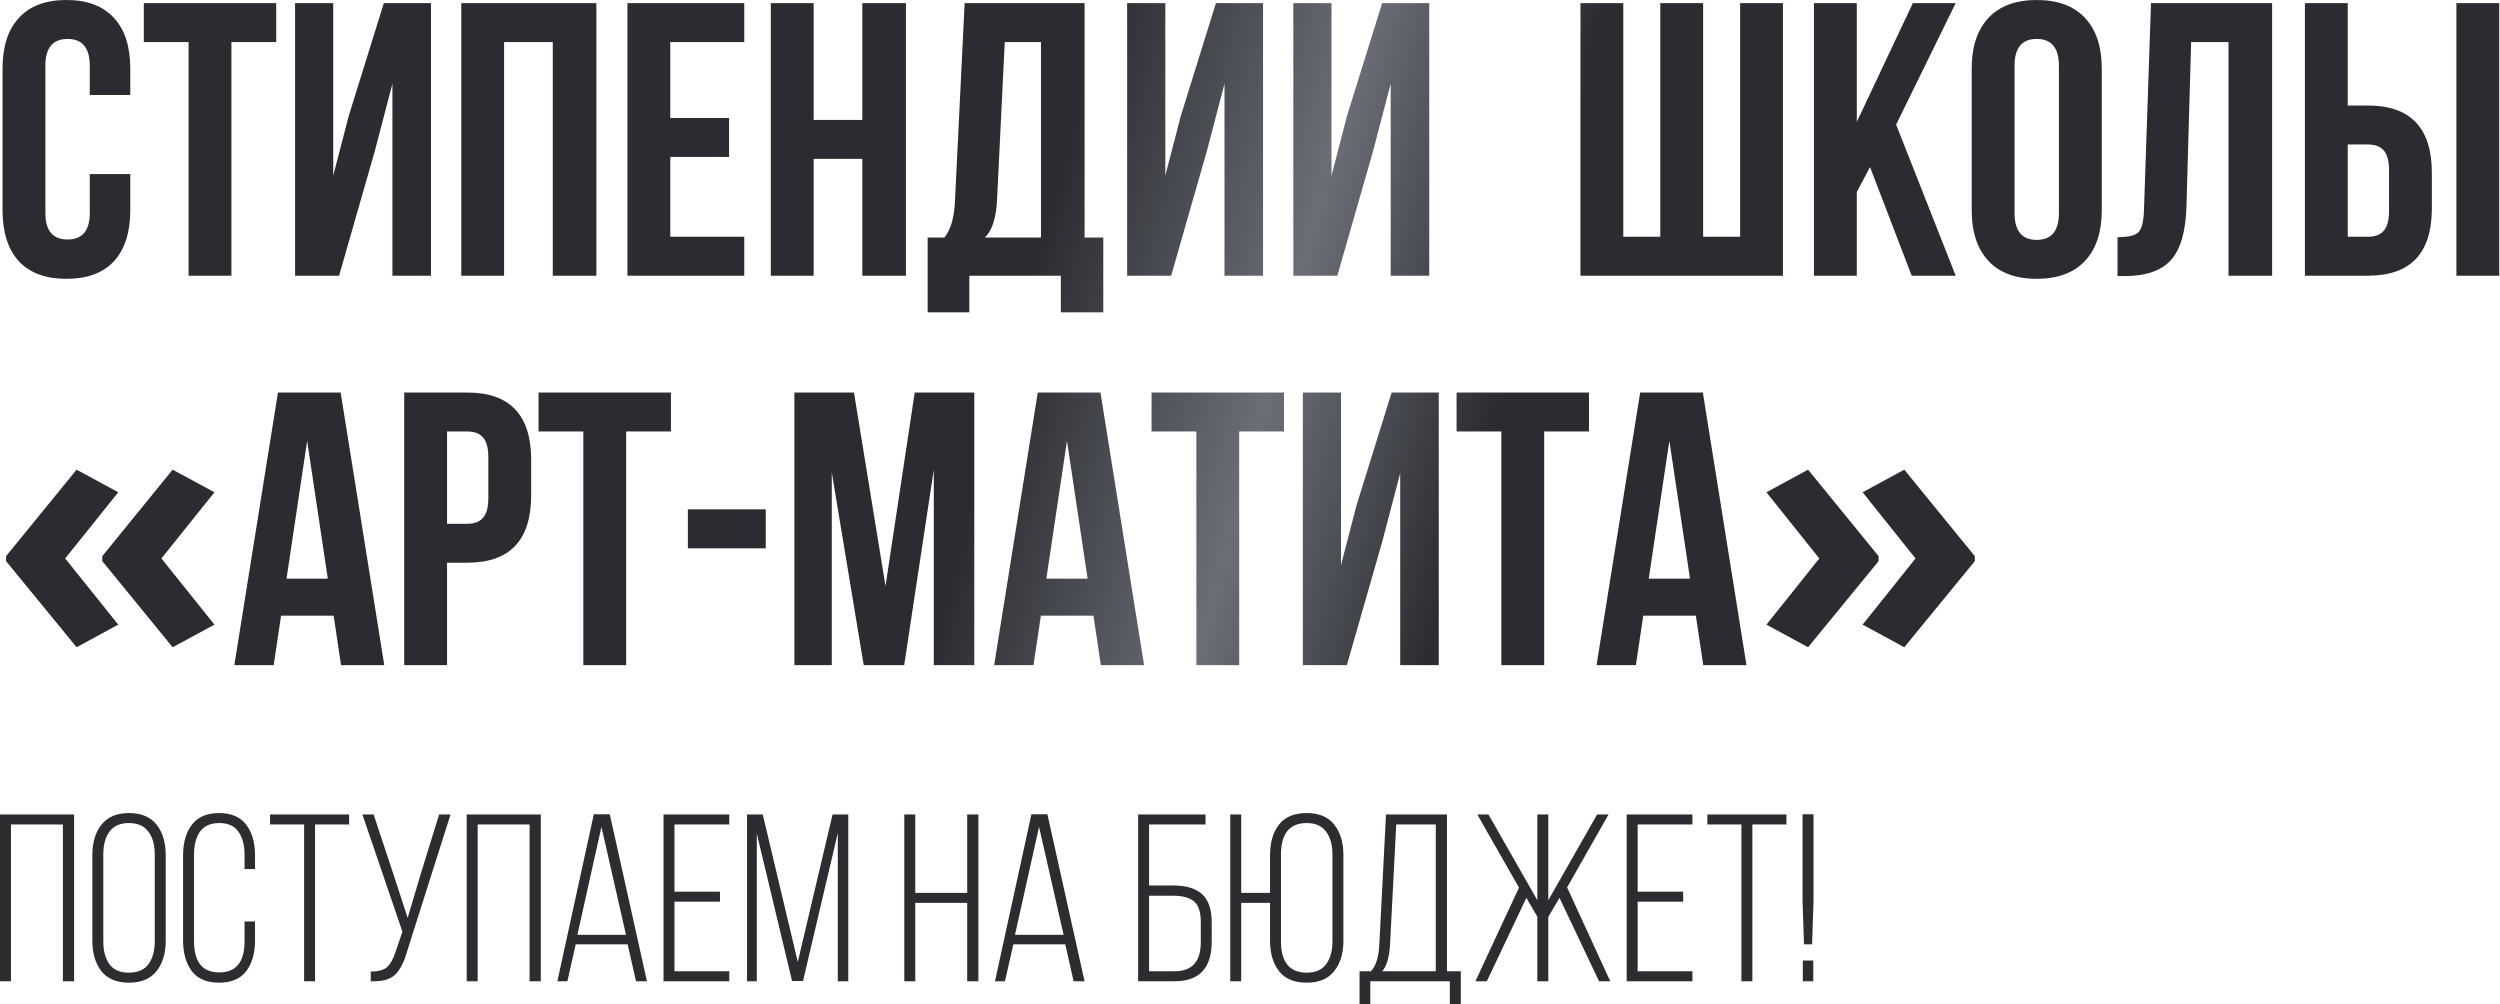 <?xml version="1.0" encoding="UTF-8"?> <svg xmlns="http://www.w3.org/2000/svg" width="2183" height="877" viewBox="0 0 2183 877" fill="none"> <path d="M78.389 151.998H113.753V183.622C113.753 202.891 108.993 217.739 99.472 228.167C89.95 238.368 76.122 243.469 57.987 243.469C39.851 243.469 26.023 238.368 16.502 228.167C6.981 217.739 2.22 202.891 2.22 183.622V59.847C2.22 40.578 6.981 25.843 16.502 15.642C26.023 5.214 39.851 -3.07596e-05 57.987 -3.07596e-05C76.122 -3.07596e-05 89.95 5.214 99.472 15.642C108.993 25.843 113.753 40.578 113.753 59.847V82.97H78.389V57.467C78.389 41.825 71.928 34.004 59.007 34.004C46.085 34.004 39.624 41.825 39.624 57.467V186.002C39.624 201.417 46.085 209.125 59.007 209.125C71.928 209.125 78.389 201.417 78.389 186.002V151.998ZM125.567 36.724V2.72H241.181V36.724H202.076V240.749H164.672V36.724H125.567ZM327.362 131.596L296.079 240.749H257.654V2.72H290.978V153.358L304.58 100.992L335.183 2.72H376.328V240.749H342.664V73.109L327.362 131.596ZM440.173 36.724V240.749H402.769V2.72H520.763V240.749H482.678V36.724H440.173ZM585.288 36.724V103.032H636.634V137.036H585.288V206.744H649.896V240.749H547.884V2.72H649.896V36.724H585.288ZM710.479 138.736V240.749H673.074V2.72H710.479V104.732H752.984V2.72H791.068V240.749H752.984V138.736H710.479ZM963.386 272.712H926.322V240.749H846.413V272.712H810.028V207.425H824.65C830.091 200.624 833.151 190.309 833.831 176.481L842.332 2.72H947.065V207.425H963.386V272.712ZM877.356 36.724L870.555 175.801C869.649 190.989 866.135 201.531 860.014 207.425H908.98V36.724H877.356ZM1053.93 131.596L1022.65 240.749H984.225V2.72H1017.55V153.358L1031.15 100.992L1061.75 2.72H1102.9V240.749H1069.23V73.109L1053.93 131.596ZM1199.05 131.596L1167.76 240.749H1129.34V2.72H1162.66V153.358L1176.26 100.992L1206.87 2.72H1248.01V240.749H1214.35V73.109L1199.05 131.596ZM1556.87 240.749H1380.05V2.72H1417.46V206.744H1449.76V2.72H1487.17V206.744H1519.47V2.72H1556.87V240.749ZM1669.29 240.749L1632.91 145.877L1621.35 167.64V240.749H1583.94V2.72H1621.35V106.433L1670.31 2.72H1707.72L1655.69 108.813L1707.72 240.749H1669.29ZM1759.09 57.467V186.002C1759.09 201.644 1765.55 209.465 1778.47 209.465C1791.39 209.465 1797.85 201.644 1797.85 186.002V57.467C1797.85 41.825 1791.39 34.004 1778.47 34.004C1765.55 34.004 1759.09 41.825 1759.09 57.467ZM1721.68 183.622V59.847C1721.68 40.805 1726.56 26.07 1736.3 15.642C1746.05 5.214 1760.11 -3.07596e-05 1778.47 -3.07596e-05C1796.83 -3.07596e-05 1810.89 5.214 1820.63 15.642C1830.38 26.07 1835.26 40.805 1835.26 59.847V183.622C1835.26 202.664 1830.38 217.399 1820.63 227.827C1810.89 238.255 1796.83 243.469 1778.47 243.469C1760.11 243.469 1746.05 238.255 1736.3 227.827C1726.56 217.399 1721.68 202.664 1721.68 183.622ZM1849.02 241.089V207.085C1858.09 207.085 1864.1 205.724 1867.04 203.004C1870.22 200.057 1871.92 193.256 1872.14 182.602L1878.26 2.72H1984.02V240.749H1945.93V36.724H1913.29L1909.21 180.561C1908.53 202.324 1903.99 217.852 1895.61 227.147C1887.22 236.441 1873.62 241.089 1854.8 241.089H1849.02ZM2067.73 240.749H2012.65V2.72H2050.05V92.151H2067.73C2104.91 92.151 2123.5 111.76 2123.5 150.978V181.922C2123.5 221.14 2104.91 240.749 2067.73 240.749ZM2050.05 206.744H2067.73C2073.85 206.744 2078.39 205.044 2081.34 201.644C2084.51 198.243 2086.1 192.463 2086.1 184.302V148.598C2086.1 140.437 2084.51 134.656 2081.34 131.256C2078.39 127.855 2073.85 126.155 2067.73 126.155H2050.05V206.744ZM2182.33 240.749H2144.92V2.72H2182.33V240.749ZM5.294 485.651L66.893 410.105L103.254 429.863L56.931 487.643L103.254 545.423L66.893 565.182L5.294 489.968V485.651ZM89.308 485.651L150.741 410.105L187.268 429.863L140.944 487.643L187.268 545.423L150.741 565.182L89.308 489.968V485.651ZM297.455 342.761L335.539 580.789H297.795L291.334 537.604H245.428L238.968 580.789H204.624L242.708 342.761H297.455ZM268.211 384.926L250.189 505.3H286.233L268.211 384.926ZM408.045 342.761C445.223 342.761 463.811 362.37 463.811 401.588V432.531C463.811 471.749 445.223 491.358 408.045 491.358H390.363V580.789H352.958V342.761H408.045ZM408.045 376.765H390.363V457.354H408.045C414.166 457.354 418.699 455.654 421.646 452.254C424.82 448.853 426.407 443.073 426.407 434.912V399.207C426.407 391.046 424.82 385.266 421.646 381.865C418.699 378.465 414.166 376.765 408.045 376.765ZM470.256 376.765V342.761H585.87V376.765H546.765V580.789H509.361V376.765H470.256ZM600.643 478.777V444.773H668.651V478.777H600.643ZM745.681 342.761L773.224 511.761L798.727 342.761H850.753V580.789H815.389V410.089L789.546 580.789H754.182L726.299 412.469V580.789H693.655V342.761H745.681ZM960.932 342.761L999.016 580.789H961.272L954.811 537.604H908.906L902.445 580.789H868.101L906.185 342.761H960.932ZM931.688 384.926L913.666 505.3H949.71L931.688 384.926ZM1005.55 376.765V342.761H1121.17V376.765H1082.06V580.789H1044.66V376.765H1005.55ZM1207.35 471.636L1176.07 580.789H1137.64V342.761H1170.97V493.398L1184.57 441.032L1215.17 342.761H1256.32V580.789H1222.65V413.149L1207.35 471.636ZM1271.87 376.765V342.761H1387.49V376.765H1348.38V580.789H1310.98V376.765H1271.87ZM1486.93 342.761L1525.02 580.789H1487.27L1480.81 537.604H1434.91L1428.44 580.789H1394.1L1432.19 342.761H1486.93ZM1457.69 384.926L1439.67 505.3H1475.71L1457.69 384.926ZM1724.42 489.968L1662.82 565.182L1626.46 545.423L1672.62 487.643L1626.46 429.863L1662.82 410.105L1724.42 485.651V489.968ZM1640.41 489.968L1578.81 565.182L1542.45 545.423L1588.61 487.643L1542.45 429.863L1578.81 410.105L1640.41 485.651V489.968Z" fill="url(#paint0_linear_6_6)"></path> <path d="M54.918 719.941H9.569V856.822H-0V711.204H64.695V856.822H54.918V719.941ZM80.635 821.249V746.777C80.635 735.682 83.27 726.806 88.54 720.149C93.949 713.354 101.923 709.956 112.463 709.956C123.28 709.956 131.324 713.285 136.594 719.941C142.003 726.598 144.707 735.543 144.707 746.777V821.249C144.707 832.483 142.003 841.428 136.594 848.085C131.324 854.741 123.28 858.07 112.463 858.07C101.923 858.07 93.949 854.741 88.54 848.085C83.27 841.289 80.635 832.344 80.635 821.249ZM90.204 746.152V821.873C90.204 830.333 92.007 837.059 95.613 842.052C99.219 846.906 104.835 849.333 112.463 849.333C120.229 849.333 125.915 846.906 129.521 842.052C133.265 837.059 135.138 830.333 135.138 821.873V746.152C135.138 737.693 133.265 731.036 129.521 726.182C125.915 721.189 120.229 718.693 112.463 718.693C104.835 718.693 99.219 721.189 95.613 726.182C92.007 731.036 90.204 737.693 90.204 746.152ZM167.56 720.149C172.692 713.354 180.597 709.956 191.275 709.956C201.954 709.956 209.859 713.354 214.99 720.149C220.121 726.806 222.687 735.682 222.687 746.777V758.842H213.534V746.152C213.534 737.831 211.731 731.175 208.125 726.182C204.658 721.189 199.111 718.693 191.483 718.693C183.856 718.693 178.239 721.189 174.633 726.182C171.166 731.175 169.433 737.831 169.433 746.152V821.873C169.433 840.041 176.783 849.125 191.483 849.125C206.184 849.125 213.534 840.041 213.534 821.873V804.607H222.687V821.249C222.687 832.344 220.121 841.289 214.99 848.085C209.859 854.741 201.954 858.07 191.275 858.07C180.597 858.07 172.692 854.741 167.56 848.085C162.429 841.289 159.863 832.344 159.863 821.249V746.777C159.863 735.682 162.429 726.806 167.56 720.149ZM275.114 856.822H265.545V719.941H235.797V711.204H304.861V719.941H275.114V856.822ZM393.417 711.204L355.764 829.778C353.129 839.486 349.593 846.559 345.155 850.997C340.717 855.296 333.575 857.238 323.728 856.822V848.293C330.108 848.431 334.823 847.183 337.874 844.548C340.925 841.774 343.421 837.337 345.363 831.235L351.396 813.552L316.447 711.204H326.225L343.283 762.586L355.972 801.487L367.622 762.378L383.431 711.204H393.417ZM462.435 719.941H417.086V856.822H407.517V711.204H472.212V856.822H462.435V719.941ZM548.063 824.578H502.714L495.433 856.822H486.696L518.524 710.996H532.462L564.913 856.822H555.344L548.063 824.578ZM525.181 722.022L504.17 816.257H546.607L525.181 722.022ZM588.95 778.604H628.683V787.341H588.95V848.085H636.796V856.822H579.381V711.204H636.796V719.941H588.95V778.604ZM731.569 727.43L701.197 856.614H691.628L660.84 727.846V856.822H652.311V711.204H666.041L696.621 839.972L726.992 711.204H740.722V856.822H731.569V727.43ZM844.559 788.381H799.209V856.822H789.64V711.204H799.209V779.644H844.559V711.204H854.336V856.822H844.559V788.381ZM930.187 824.578H884.837L877.557 856.822H868.82L900.647 710.996H914.585L947.037 856.822H937.468L930.187 824.578ZM907.304 722.022L886.294 816.257H928.731L907.304 722.022ZM1003.37 773.196H1024.18C1035.69 773.196 1044.22 775.761 1049.76 780.893C1055.31 786.024 1058.08 794.275 1058.08 805.648V822.081C1058.08 845.242 1047.34 856.822 1025.84 856.822H993.805V711.204H1052.68V719.941H1003.37V773.196ZM1003.37 848.085H1025.84C1040.96 848.085 1048.52 839.625 1048.52 822.706V805.023C1048.52 796.425 1046.57 790.462 1042.69 787.133C1038.81 783.805 1032.64 782.141 1024.18 782.141H1003.37V848.085ZM1141.03 709.956C1151.71 709.956 1159.68 713.285 1164.95 719.941C1170.36 726.598 1173.06 735.543 1173.06 746.777V821.249C1173.06 832.483 1170.36 841.428 1164.95 848.085C1159.68 854.741 1151.71 858.07 1141.03 858.07C1130.21 858.07 1122.17 854.741 1116.9 848.085C1111.63 841.428 1108.99 832.483 1108.99 821.249V788.381H1083.82V856.822H1074.25V711.204H1083.82V779.644H1108.99V746.777C1108.99 735.543 1111.63 726.598 1116.9 719.941C1122.17 713.285 1130.21 709.956 1141.03 709.956ZM1141.03 718.693C1126.05 718.693 1118.56 727.846 1118.56 746.152V821.873C1118.56 840.18 1126.05 849.333 1141.03 849.333C1148.66 849.333 1154.27 846.906 1157.88 842.052C1161.62 837.059 1163.49 830.333 1163.49 821.873V746.152C1163.49 737.693 1161.62 731.036 1157.88 726.182C1154.27 721.189 1148.66 718.693 1141.03 718.693ZM1275.57 877H1266V856.822H1196.52V877H1187.16V848.085H1197.14C1201.44 843.508 1203.87 835.742 1204.43 824.786L1210.25 711.204H1263.5V848.085H1275.57V877ZM1219.19 719.941L1213.79 824.786C1213.09 836.158 1210.8 843.924 1206.92 848.085H1253.73V719.941H1219.19ZM1396.28 856.822L1361.75 784.013L1351.97 800.655V856.822H1342.4V800.447L1332.83 784.013L1298.3 856.822H1288.31L1326.38 775.068L1289.98 711.204H1299.75L1342.4 786.093V711.204H1351.97V786.093L1394.61 711.204H1404.6L1368.4 774.86L1406.05 856.822H1396.28ZM1429.99 778.604H1469.72V787.341H1429.99V848.085H1477.83V856.822H1420.42V711.204H1477.83V719.941H1429.99V778.604ZM1530.17 856.822H1520.6V719.941H1490.85V711.204H1559.92V719.941H1530.17V856.822ZM1575.25 824.578L1574 787.133V710.996H1583.57V787.133L1582.32 824.578H1575.25ZM1574.21 838.723H1583.36V856.822H1574.21V838.723Z" fill="#2B2D31"></path> <defs> <linearGradient id="paint0_linear_6_6" x1="-8.321" y1="-15.282" x2="2231.94" y2="580.789" gradientUnits="userSpaceOnUse"> <stop stop-color="#2A2C31"></stop> <stop offset="0.407" stop-color="#2A2C31"></stop> <stop offset="0.505" stop-color="#6B6E76"></stop> <stop offset="0.59" stop-color="#2A2C31"></stop> <stop offset="1" stop-color="#2A2C31"></stop> </linearGradient> </defs> </svg> 